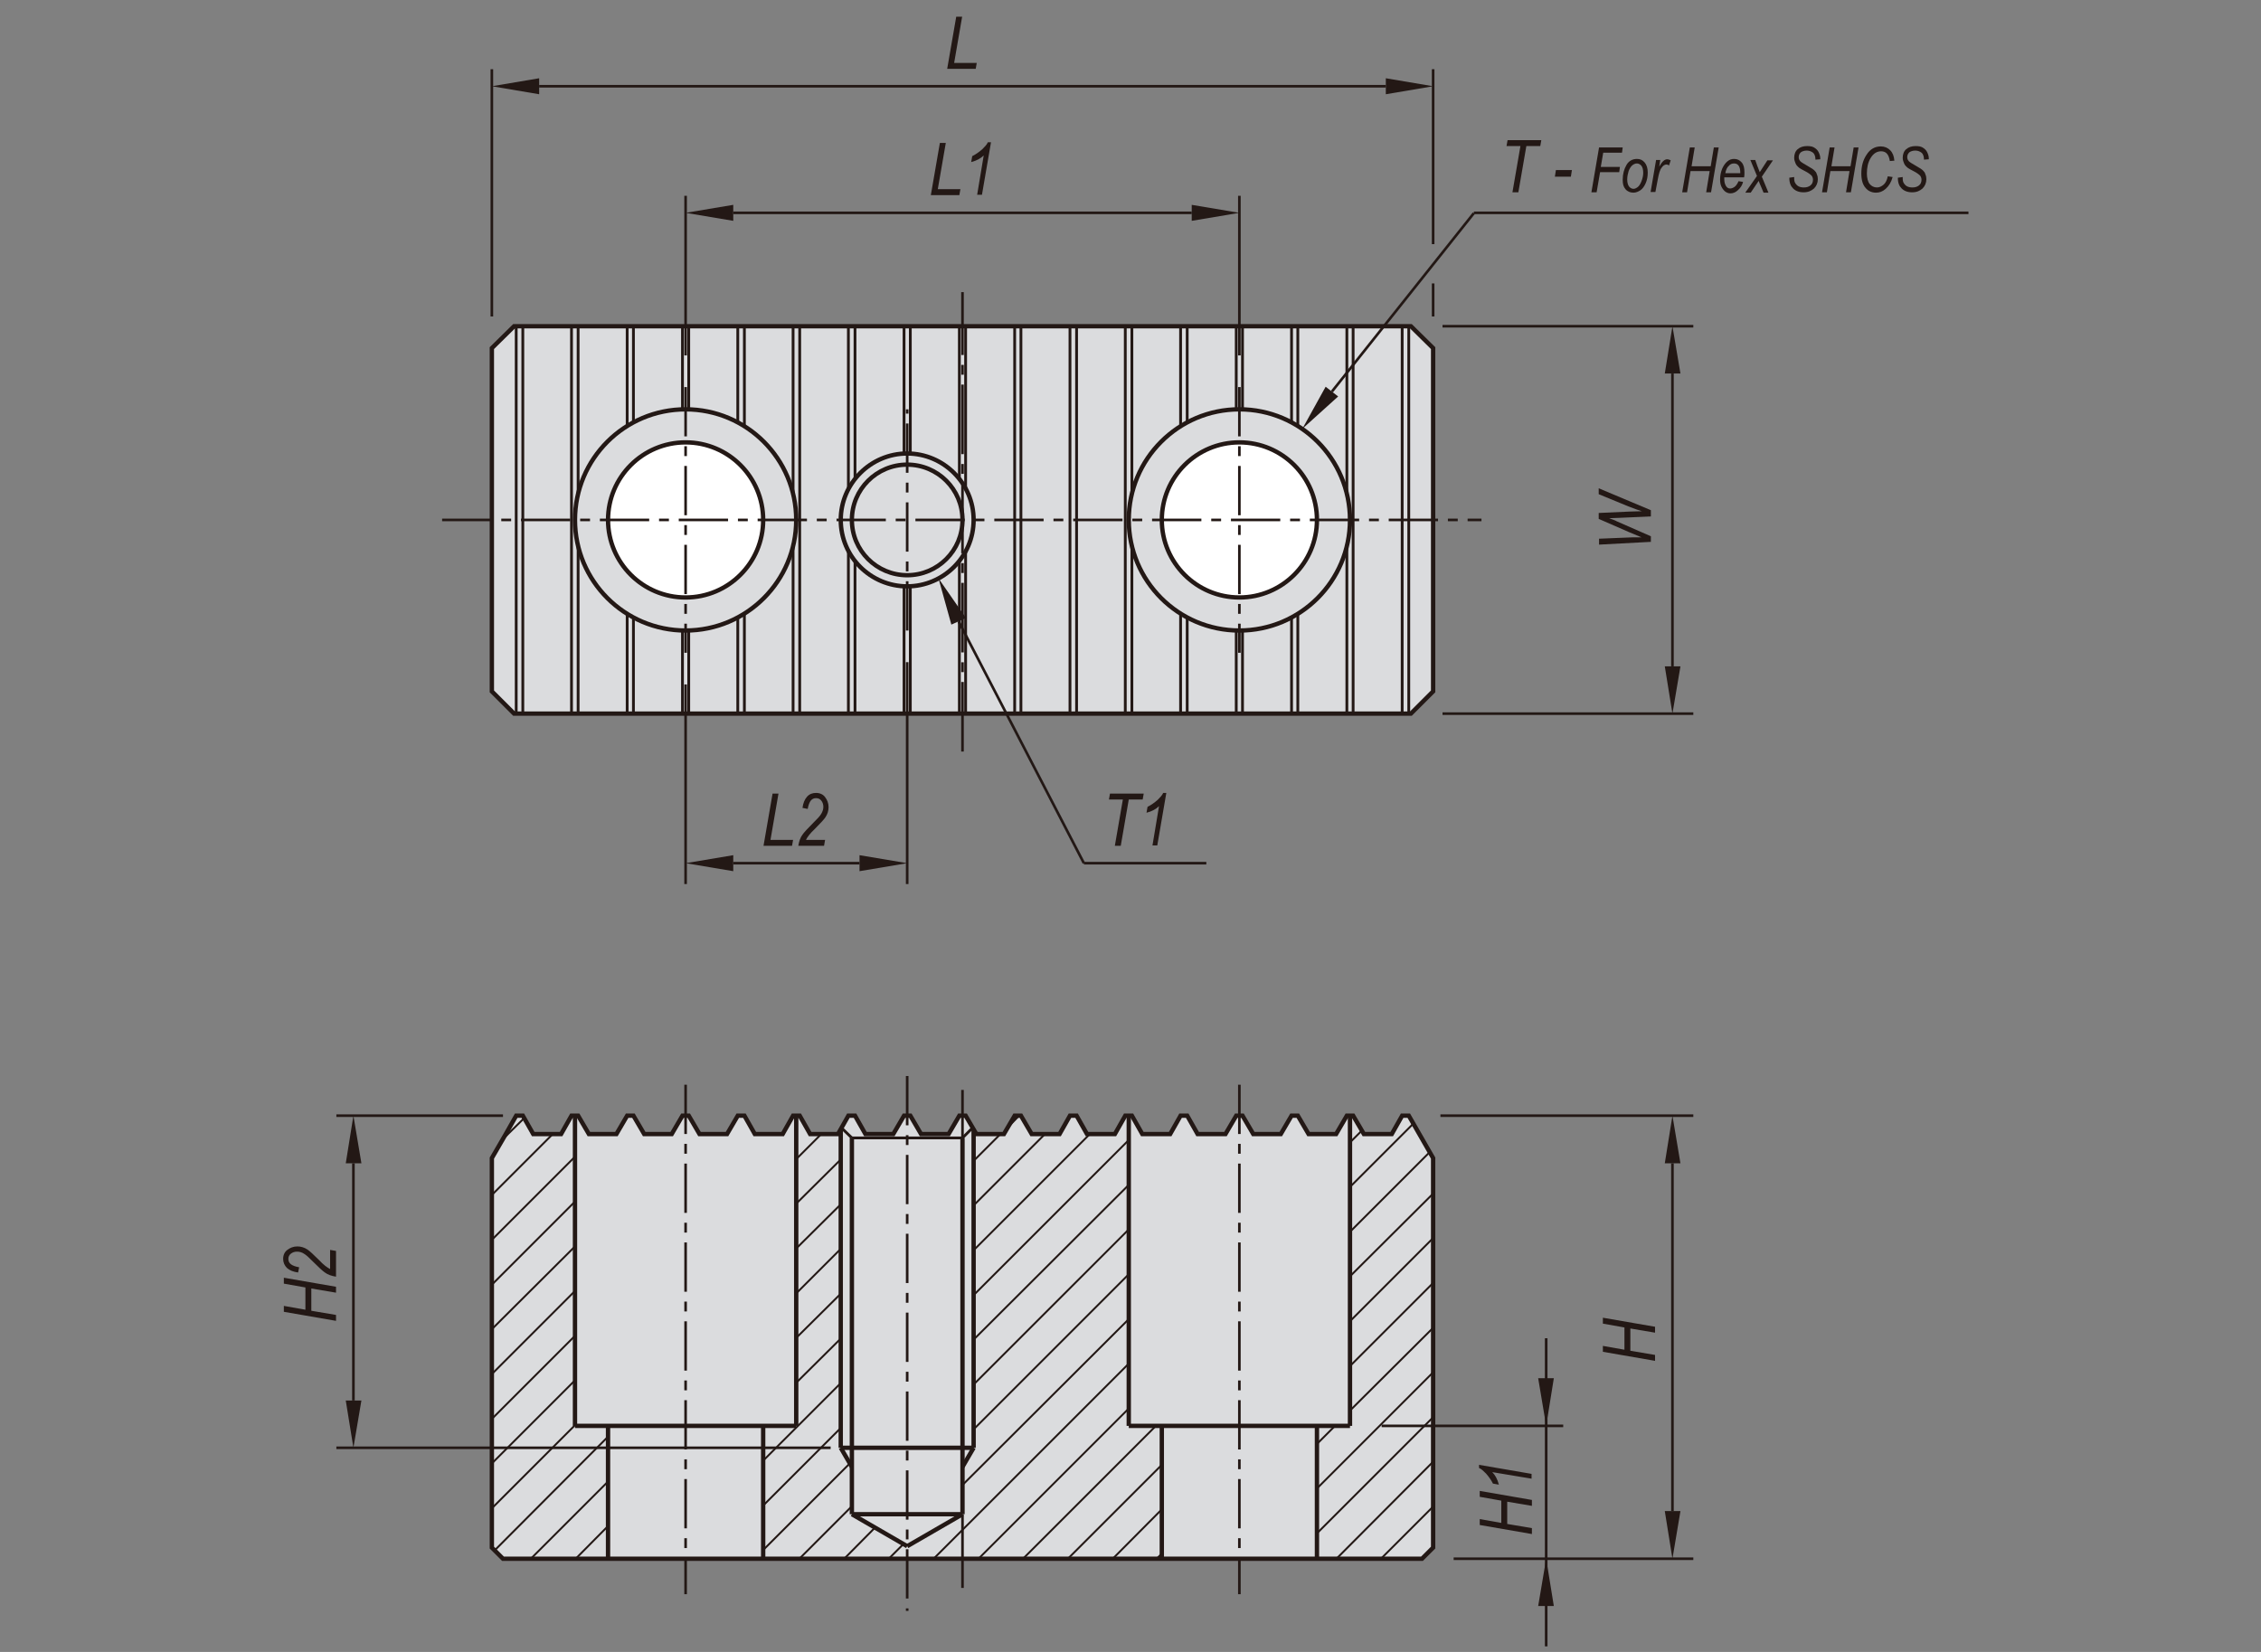 <?xml version="1.0" encoding="utf-8"?>
<!-- Generator: Adobe Illustrator 16.0.3, SVG Export Plug-In . SVG Version: 6.00 Build 0)  -->
<!DOCTYPE svg PUBLIC "-//W3C//DTD SVG 1.1//EN" "http://www.w3.org/Graphics/SVG/1.1/DTD/svg11.dtd">
<svg version="1.1" id="Layer_1" xmlns="http://www.w3.org/2000/svg" xmlns:xlink="http://www.w3.org/1999/xlink" x="0px" y="0px"
	 width="650px" height="475px" viewBox="0 0 650 475" enable-background="new 0 0 650 475" xml:space="preserve">
<rect x="0" y="0" width="650" height="475" fill="#808080" stroke="none"/>
<g>
	<polygon fill="#DBDCDE" stroke="#231815" stroke-width="1.25" stroke-miterlimit="10" points="412,333 405,320.8 403.1,320.8 
		400.1,326.1 392.1,326.1 389,320.8 387.2,320.8 384.1,326.1 376.2,326.1 373.1,320.8 371.3,320.8 368.2,326.1 360.3,326.1 
		357.2,320.8 355.4,320.8 352.3,326.1 344.3,326.1 341.3,320.8 339.4,320.8 336.4,326.1 328.4,326.1 325.4,320.8 323.5,320.8 
		320.5,326.1 312.5,326.1 309.5,320.8 307.6,320.8 304.6,326.1 296.6,326.1 293.5,320.8 291.7,320.8 288.6,326.1 280.7,326.1 
		277.6,320.8 275.8,320.8 272.7,326.1 264.8,326.1 261.7,320.8 259.9,320.8 256.8,326.1 248.8,326.1 245.8,320.8 243.9,320.8 
		240.9,326.1 232.9,326.1 229.9,320.8 228,320.8 225,326.1 217,326.1 214,320.8 212.1,320.8 209,326.1 201.1,326.1 198,320.8 
		196.2,320.8 193.1,326.1 185.2,326.1 182.1,320.8 180.3,320.8 177.2,326.1 169.3,326.1 166.2,320.8 164.3,320.8 161.3,326.1 
		153.3,326.1 150.3,320.8 148.4,320.8 145.4,326.1 141.4,333 141.4,445 144.6,448.2 408.8,448.2 412,445 	"/>
	<polygon fill="#DBDCDE" stroke="#231815" stroke-width="1.25" stroke-miterlimit="10" points="412,100.1 405.6,93.8 147.8,93.8 
		141.4,100.1 141.4,198.8 147.8,205.2 405.6,205.2 412,198.8 	"/>
</g>
<g>
	<path fill="#FFFFFF" d="M219.4,149.5c0-12.3-10-22.3-22.3-22.3c-12.3,0-22.3,10-22.3,22.3c0,12.3,10,22.3,22.3,22.3
		C209.4,171.8,219.4,161.8,219.4,149.5"/>
	<path fill="#DBDCDE" d="M276.7,149.5c0-8.8-7.1-15.9-15.9-15.9c-8.8,0-15.9,7.1-15.9,15.9c0,8.8,7.1,15.9,15.9,15.9
		C269.6,165.4,276.7,158.3,276.7,149.5"/>
	<path fill="#FFFFFF" d="M378.6,149.5c0-12.3-10-22.3-22.3-22.3c-12.3,0-22.3,10-22.3,22.3c0,12.3,10,22.3,22.3,22.3
		C368.6,171.8,378.6,161.8,378.6,149.5"/>
	<polygon fill="#231815" points="442.2,461.8 446.7,461.8 444.5,448.2 	"/>
	<polygon fill="#231815" points="99.4,402.7 103.9,402.7 101.6,416.3 	"/>
	<polygon fill="#231815" points="99.4,334.5 103.9,334.5 101.6,320.8 	"/>
	<polygon fill="#231815" points="210.8,245.9 210.8,250.5 197.1,248.2 	"/>
	<polygon fill="#231815" points="247.1,245.9 247.1,250.5 260.8,248.2 	"/>
	<polygon fill="#231815" points="210.8,58.9 210.8,63.5 197.1,61.2 	"/>
	<polygon fill="#231815" points="384.7,114 381.1,111.2 374.4,123.3 	"/>
	<polygon fill="#231815" points="273.5,179.6 277.7,177.7 269.8,166.3 	"/>
	<polygon fill="#231815" points="342.6,58.9 342.6,63.5 356.3,61.2 	"/>
	<polygon fill="#231815" points="442.2,396.3 446.7,396.3 444.5,410 	"/>
	<polygon fill="#231815" points="478.6,434.5 483.1,434.5 480.8,448.2 	"/>
	<polygon fill="#231815" points="478.6,334.5 483.1,334.5 480.8,320.8 	"/>
	<polygon fill="#231815" points="478.6,191.6 483.1,191.6 480.8,205.2 	"/>
	<polygon fill="#231815" points="478.6,107.4 483.1,107.4 480.8,93.8 	"/>
	<polygon fill="#231815" points="155,22.5 155,27.1 141.4,24.8 	"/>
	<polygon fill="#231815" points="398.4,22.5 398.4,27.1 412,24.8 	"/>
	<line fill="none" stroke="#231815" stroke-width="0.75" stroke-miterlimit="10" x1="444.5" y1="473.4" x2="444.5" y2="384.8"/>
	
		<line fill="none" stroke="#231815" stroke-width="0.75" stroke-miterlimit="10" stroke-dasharray="14.173,2.835,2.835,2.835" x1="260.8" y1="309.4" x2="260.8" y2="463.2"/>
	
		<line fill="none" stroke="#231815" stroke-width="0.75" stroke-miterlimit="10" stroke-dasharray="14.173,2.835,2.835,2.835" x1="356.3" y1="311.9" x2="356.3" y2="458.4"/>
	
		<line fill="none" stroke="#231815" stroke-width="0.75" stroke-miterlimit="10" stroke-dasharray="22,2.835,2.835,2.835" x1="276.7" y1="313.4" x2="276.7" y2="456.6"/>
	
		<line fill="none" stroke="#231815" stroke-width="0.75" stroke-miterlimit="10" stroke-dasharray="14.173,2.835,2.835,2.835" x1="197.1" y1="311.9" x2="197.1" y2="458.4"/>
	<line fill="none" stroke="#231815" stroke-width="0.75" stroke-miterlimit="10" x1="238.8" y1="416.3" x2="96.7" y2="416.3"/>
	<line fill="none" stroke="#231815" stroke-width="0.75" stroke-miterlimit="10" x1="144.6" y1="320.8" x2="96.7" y2="320.8"/>
	<line fill="none" stroke="#231815" stroke-width="0.75" stroke-miterlimit="10" x1="101.6" y1="402.7" x2="101.6" y2="334.5"/>
	<line fill="none" stroke="#231815" stroke-width="0.75" stroke-miterlimit="10" x1="412" y1="91" x2="412" y2="81.5"/>
	<line fill="none" stroke="#231815" stroke-width="0.75" stroke-miterlimit="10" x1="141.4" y1="91" x2="141.4" y2="19.9"/>
	<line fill="none" stroke="#231815" stroke-width="0.75" stroke-miterlimit="10" x1="382.9" y1="112.6" x2="423.7" y2="61.3"/>
	<circle fill="none" stroke="#231815" stroke-width="1.25" stroke-miterlimit="10" cx="356.3" cy="149.5" r="31.8"/>
	<line fill="none" stroke="#231815" stroke-width="0.8" stroke-miterlimit="10" x1="147.8" y1="205.2" x2="405.6" y2="205.2"/>
	<line fill="none" stroke="#231815" stroke-width="0.8" stroke-miterlimit="10" x1="405.6" y1="93.8" x2="147.8" y2="93.8"/>
	
		<line fill="none" stroke="#231815" stroke-width="0.75" stroke-miterlimit="10" stroke-dasharray="14.173,2.835,2.835,2.835" x1="127.1" y1="149.5" x2="425.9" y2="149.5"/>
	<line fill="none" stroke="#231815" stroke-width="0.8" stroke-miterlimit="10" x1="384.1" y1="326.1" x2="387.2" y2="320.8"/>
	<line fill="none" stroke="#231815" stroke-width="0.8" stroke-miterlimit="10" x1="144.6" y1="448.2" x2="408.8" y2="448.2"/>
	<line fill="none" stroke="#231815" stroke-width="1.25" stroke-miterlimit="10" x1="324.5" y1="410" x2="388.1" y2="410"/>
	<line fill="none" stroke="#231815" stroke-width="0.75" stroke-miterlimit="10" x1="260.8" y1="190.4" x2="260.8" y2="254.2"/>
	<line fill="none" stroke="#231815" stroke-width="0.75" stroke-miterlimit="10" x1="275.6" y1="178.7" x2="311.6" y2="248.2"/>
	
		<line fill="none" stroke="#231815" stroke-width="0.75" stroke-miterlimit="10" stroke-dasharray="20,2.835,2.835,2.835" x1="276.7" y1="216.1" x2="276.7" y2="84"/>
	<line fill="none" stroke="#231815" stroke-width="0.75" stroke-miterlimit="10" x1="197.1" y1="196.8" x2="197.1" y2="254.2"/>
	<line fill="none" stroke="#231815" stroke-width="0.75" stroke-miterlimit="10" x1="247.1" y1="248.2" x2="210.8" y2="248.2"/>
	<line fill="none" stroke="#231815" stroke-width="0.8" stroke-miterlimit="10" x1="232.9" y1="326.1" x2="240.9" y2="326.1"/>
	<line fill="none" stroke="#231815" stroke-width="1.25" stroke-miterlimit="10" x1="165.3" y1="410" x2="165.3" y2="320.8"/>
	<line fill="none" stroke="#231815" stroke-width="1.25" stroke-miterlimit="10" x1="228.9" y1="410" x2="228.9" y2="320.8"/>
	<line fill="none" stroke="#231815" stroke-width="0.8" stroke-miterlimit="10" x1="141.4" y1="445" x2="141.4" y2="333"/>
	<line fill="none" stroke="#231815" stroke-width="0.8" stroke-miterlimit="10" x1="141.4" y1="445" x2="144.6" y2="448.2"/>
	<line fill="none" stroke="#231815" stroke-width="1.25" stroke-miterlimit="10" x1="165.3" y1="410" x2="228.9" y2="410"/>
	<line fill="none" stroke="#231815" stroke-width="1.25" stroke-miterlimit="10" x1="174.8" y1="410" x2="174.8" y2="448.2"/>
	<line fill="none" stroke="#231815" stroke-width="1.25" stroke-miterlimit="10" x1="219.4" y1="410" x2="219.4" y2="448.2"/>
	<line fill="none" stroke="#231815" stroke-width="0.8" stroke-miterlimit="10" x1="161.3" y1="326.1" x2="164.3" y2="320.8"/>
	<line fill="none" stroke="#231815" stroke-width="0.8" stroke-miterlimit="10" x1="153.3" y1="326.1" x2="150.3" y2="320.8"/>
	<line fill="none" stroke="#231815" stroke-width="0.8" stroke-miterlimit="10" x1="148.4" y1="320.8" x2="150.3" y2="320.8"/>
	<line fill="none" stroke="#231815" stroke-width="0.8" stroke-miterlimit="10" x1="145.4" y1="326.1" x2="148.4" y2="320.8"/>
	<line fill="none" stroke="#231815" stroke-width="0.8" stroke-miterlimit="10" x1="148.4" y1="320.8" x2="141.4" y2="333"/>
	<line fill="none" stroke="#231815" stroke-width="0.8" stroke-miterlimit="10" x1="153.3" y1="326.1" x2="161.3" y2="326.1"/>
	<line fill="none" stroke="#231815" stroke-width="0.8" stroke-miterlimit="10" x1="201.1" y1="326.1" x2="198" y2="320.8"/>
	<line fill="none" stroke="#231815" stroke-width="0.8" stroke-miterlimit="10" x1="196.2" y1="320.8" x2="198" y2="320.8"/>
	<line fill="none" stroke="#231815" stroke-width="0.8" stroke-miterlimit="10" x1="169.3" y1="326.1" x2="177.2" y2="326.1"/>
	<line fill="none" stroke="#231815" stroke-width="0.8" stroke-miterlimit="10" x1="169.3" y1="326.1" x2="166.2" y2="320.8"/>
	<line fill="none" stroke="#231815" stroke-width="0.8" stroke-miterlimit="10" x1="164.3" y1="320.8" x2="166.2" y2="320.8"/>
	<line fill="none" stroke="#231815" stroke-width="0.8" stroke-miterlimit="10" x1="185.2" y1="326.1" x2="193.1" y2="326.1"/>
	<line fill="none" stroke="#231815" stroke-width="0.8" stroke-miterlimit="10" x1="185.2" y1="326.1" x2="182.1" y2="320.8"/>
	<line fill="none" stroke="#231815" stroke-width="0.8" stroke-miterlimit="10" x1="180.3" y1="320.8" x2="182.1" y2="320.8"/>
	<line fill="none" stroke="#231815" stroke-width="0.8" stroke-miterlimit="10" x1="177.2" y1="326.1" x2="180.3" y2="320.8"/>
	<line fill="none" stroke="#231815" stroke-width="0.8" stroke-miterlimit="10" x1="193.1" y1="326.1" x2="196.2" y2="320.8"/>
	<line fill="none" stroke="#231815" stroke-width="0.8" stroke-miterlimit="10" x1="209" y1="326.1" x2="212.1" y2="320.8"/>
	<line fill="none" stroke="#231815" stroke-width="0.8" stroke-miterlimit="10" x1="201.1" y1="326.1" x2="209" y2="326.1"/>
	<line fill="none" stroke="#231815" stroke-width="0.8" stroke-miterlimit="10" x1="228" y1="320.8" x2="229.9" y2="320.8"/>
	<line fill="none" stroke="#231815" stroke-width="0.8" stroke-miterlimit="10" x1="225" y1="326.1" x2="228" y2="320.8"/>
	<line fill="none" stroke="#231815" stroke-width="0.8" stroke-miterlimit="10" x1="217" y1="326.1" x2="225" y2="326.1"/>
	<line fill="none" stroke="#231815" stroke-width="0.8" stroke-miterlimit="10" x1="217" y1="326.1" x2="214" y2="320.8"/>
	<line fill="none" stroke="#231815" stroke-width="0.8" stroke-miterlimit="10" x1="212.1" y1="320.8" x2="214" y2="320.8"/>
	<line fill="none" stroke="#231815" stroke-width="0.8" stroke-miterlimit="10" x1="232.9" y1="326.1" x2="229.9" y2="320.8"/>
	<line fill="none" stroke="#231815" stroke-width="1.25" stroke-miterlimit="10" x1="324.5" y1="410" x2="324.5" y2="320.8"/>
	<line fill="none" stroke="#231815" stroke-width="1.25" stroke-miterlimit="10" x1="244.9" y1="327.2" x2="244.9" y2="435.4"/>
	<line fill="none" stroke="#231815" stroke-width="1.25" stroke-miterlimit="10" x1="241.7" y1="324.7" x2="241.7" y2="416.3"/>
	<line fill="none" stroke="#231815" stroke-width="1.25" stroke-miterlimit="10" x1="279.9" y1="324.7" x2="279.9" y2="416.3"/>
	<line fill="none" stroke="#231815" stroke-width="1.25" stroke-miterlimit="10" x1="276.7" y1="327.2" x2="276.7" y2="435.4"/>
	<line fill="none" stroke="#231815" stroke-width="1.25" stroke-miterlimit="10" x1="241.7" y1="416.3" x2="279.9" y2="416.3"/>
	<line fill="none" stroke="#231815" stroke-width="1.25" stroke-miterlimit="10" x1="244.9" y1="435.4" x2="276.7" y2="435.4"/>
	<line fill="none" stroke="#231815" stroke-width="1.25" stroke-miterlimit="10" x1="260.8" y1="444.6" x2="276.7" y2="435.4"/>
	<line fill="none" stroke="#231815" stroke-width="1.25" stroke-miterlimit="10" x1="260.8" y1="444.6" x2="244.9" y2="435.4"/>
	<line fill="none" stroke="#231815" stroke-width="1.25" stroke-miterlimit="10" x1="244.9" y1="421.8" x2="241.7" y2="416.3"/>
	<line fill="none" stroke="#231815" stroke-width="1.25" stroke-miterlimit="10" x1="276.7" y1="421.8" x2="279.9" y2="416.3"/>
	<line fill="none" stroke="#231815" stroke-width="1.25" stroke-miterlimit="10" x1="334" y1="410" x2="334" y2="448.2"/>
	<line fill="none" stroke="#231815" stroke-width="1.25" stroke-miterlimit="10" x1="378.6" y1="410" x2="378.6" y2="448.2"/>
	<line fill="none" stroke="#231815" stroke-width="0.8" stroke-miterlimit="10" x1="312.5" y1="326.1" x2="309.5" y2="320.8"/>
	<line fill="none" stroke="#231815" stroke-width="0.8" stroke-miterlimit="10" x1="272.7" y1="326.1" x2="275.8" y2="320.8"/>
	<line fill="none" stroke="#231815" stroke-width="0.8" stroke-miterlimit="10" x1="276.7" y1="327.2" x2="244.9" y2="327.2"/>
	<line fill="none" stroke="#231815" stroke-width="0.8" stroke-miterlimit="10" x1="244.9" y1="327.2" x2="241.9" y2="324.3"/>
	<line fill="none" stroke="#231815" stroke-width="0.8" stroke-miterlimit="10" x1="248.8" y1="326.1" x2="245.8" y2="320.8"/>
	<line fill="none" stroke="#231815" stroke-width="0.8" stroke-miterlimit="10" x1="243.9" y1="320.8" x2="245.8" y2="320.8"/>
	<line fill="none" stroke="#231815" stroke-width="0.8" stroke-miterlimit="10" x1="240.9" y1="326.1" x2="243.9" y2="320.8"/>
	<line fill="none" stroke="#231815" stroke-width="0.8" stroke-miterlimit="10" x1="264.8" y1="326.1" x2="261.7" y2="320.8"/>
	<line fill="none" stroke="#231815" stroke-width="0.8" stroke-miterlimit="10" x1="259.9" y1="320.8" x2="261.7" y2="320.8"/>
	<line fill="none" stroke="#231815" stroke-width="0.8" stroke-miterlimit="10" x1="256.8" y1="326.1" x2="259.9" y2="320.8"/>
	<line fill="none" stroke="#231815" stroke-width="0.8" stroke-miterlimit="10" x1="248.8" y1="326.1" x2="256.8" y2="326.1"/>
	<line fill="none" stroke="#231815" stroke-width="0.8" stroke-miterlimit="10" x1="264.8" y1="326.1" x2="272.7" y2="326.1"/>
	<line fill="none" stroke="#231815" stroke-width="0.8" stroke-miterlimit="10" x1="307.6" y1="320.8" x2="309.5" y2="320.8"/>
	<line fill="none" stroke="#231815" stroke-width="0.8" stroke-miterlimit="10" x1="276.7" y1="327.2" x2="279.6" y2="324.3"/>
	<line fill="none" stroke="#231815" stroke-width="0.8" stroke-miterlimit="10" x1="280.7" y1="326.1" x2="288.6" y2="326.1"/>
	<line fill="none" stroke="#231815" stroke-width="0.8" stroke-miterlimit="10" x1="280.7" y1="326.1" x2="277.6" y2="320.8"/>
	<line fill="none" stroke="#231815" stroke-width="0.8" stroke-miterlimit="10" x1="275.8" y1="320.8" x2="277.6" y2="320.8"/>
	<line fill="none" stroke="#231815" stroke-width="0.8" stroke-miterlimit="10" x1="296.6" y1="326.1" x2="304.6" y2="326.1"/>
	<line fill="none" stroke="#231815" stroke-width="0.8" stroke-miterlimit="10" x1="296.6" y1="326.1" x2="293.5" y2="320.8"/>
	<line fill="none" stroke="#231815" stroke-width="0.8" stroke-miterlimit="10" x1="291.7" y1="320.8" x2="293.5" y2="320.8"/>
	<line fill="none" stroke="#231815" stroke-width="0.8" stroke-miterlimit="10" x1="288.6" y1="326.1" x2="291.7" y2="320.8"/>
	<line fill="none" stroke="#231815" stroke-width="0.8" stroke-miterlimit="10" x1="304.6" y1="326.1" x2="307.6" y2="320.8"/>
	<line fill="none" stroke="#231815" stroke-width="0.8" stroke-miterlimit="10" x1="344.3" y1="326.1" x2="352.3" y2="326.1"/>
	<line fill="none" stroke="#231815" stroke-width="0.8" stroke-miterlimit="10" x1="328.4" y1="326.1" x2="325.4" y2="320.8"/>
	<line fill="none" stroke="#231815" stroke-width="0.8" stroke-miterlimit="10" x1="323.5" y1="320.8" x2="325.4" y2="320.8"/>
	<line fill="none" stroke="#231815" stroke-width="0.8" stroke-miterlimit="10" x1="320.5" y1="326.1" x2="323.5" y2="320.8"/>
	<line fill="none" stroke="#231815" stroke-width="0.8" stroke-miterlimit="10" x1="312.5" y1="326.1" x2="320.5" y2="326.1"/>
	<line fill="none" stroke="#231815" stroke-width="0.8" stroke-miterlimit="10" x1="344.3" y1="326.1" x2="341.3" y2="320.8"/>
	<line fill="none" stroke="#231815" stroke-width="0.8" stroke-miterlimit="10" x1="339.4" y1="320.8" x2="341.3" y2="320.8"/>
	<line fill="none" stroke="#231815" stroke-width="0.8" stroke-miterlimit="10" x1="336.4" y1="326.1" x2="339.4" y2="320.8"/>
	<line fill="none" stroke="#231815" stroke-width="0.8" stroke-miterlimit="10" x1="328.4" y1="326.1" x2="336.4" y2="326.1"/>
	<line fill="none" stroke="#231815" stroke-width="0.8" stroke-miterlimit="10" x1="360.3" y1="326.1" x2="368.2" y2="326.1"/>
	<line fill="none" stroke="#231815" stroke-width="0.8" stroke-miterlimit="10" x1="360.3" y1="326.1" x2="357.2" y2="320.8"/>
	<line fill="none" stroke="#231815" stroke-width="0.8" stroke-miterlimit="10" x1="355.4" y1="320.8" x2="357.2" y2="320.8"/>
	<line fill="none" stroke="#231815" stroke-width="0.8" stroke-miterlimit="10" x1="352.3" y1="326.1" x2="355.4" y2="320.8"/>
	<line fill="none" stroke="#231815" stroke-width="0.8" stroke-miterlimit="10" x1="376.2" y1="326.1" x2="373.1" y2="320.8"/>
	<line fill="none" stroke="#231815" stroke-width="0.8" stroke-miterlimit="10" x1="371.3" y1="320.8" x2="373.1" y2="320.8"/>
	<line fill="none" stroke="#231815" stroke-width="0.8" stroke-miterlimit="10" x1="368.2" y1="326.1" x2="371.3" y2="320.8"/>
	<line fill="none" stroke="#231815" stroke-width="0.8" stroke-miterlimit="10" x1="376.2" y1="326.1" x2="384.1" y2="326.1"/>
	<line fill="none" stroke="#231815" stroke-width="0.75" stroke-miterlimit="10" x1="311.6" y1="248.2" x2="346.8" y2="248.2"/>
	<line fill="none" stroke="#231815" stroke-width="0.75" stroke-miterlimit="10" x1="210.8" y1="61.2" x2="342.6" y2="61.2"/>
	<line fill="none" stroke="#231815" stroke-width="0.8" stroke-miterlimit="10" x1="228" y1="141.9" x2="228" y2="93.8"/>
	<line fill="none" stroke="#231815" stroke-width="0.8" stroke-miterlimit="10" x1="214" y1="122.5" x2="214" y2="93.8"/>
	<line fill="none" stroke="#231815" stroke-width="0.8" stroke-miterlimit="10" x1="212.1" y1="121.4" x2="212.1" y2="93.8"/>
	<line fill="none" stroke="#231815" stroke-width="0.8" stroke-miterlimit="10" x1="182.1" y1="121.4" x2="182.1" y2="93.8"/>
	<line fill="none" stroke="#231815" stroke-width="0.8" stroke-miterlimit="10" x1="180.3" y1="122.5" x2="180.3" y2="93.8"/>
	<line fill="none" stroke="#231815" stroke-width="0.8" stroke-miterlimit="10" x1="166.2" y1="141.9" x2="166.2" y2="93.8"/>
	<line fill="none" stroke="#231815" stroke-width="0.8" stroke-miterlimit="10" x1="141.4" y1="100.1" x2="141.4" y2="198.8"/>
	<line fill="none" stroke="#231815" stroke-width="0.8" stroke-miterlimit="10" x1="150.3" y1="205.2" x2="150.3" y2="93.8"/>
	<line fill="none" stroke="#231815" stroke-width="0.8" stroke-miterlimit="10" x1="148.4" y1="205.2" x2="148.4" y2="93.8"/>
	<circle fill="none" stroke="#231815" stroke-width="1.25" stroke-miterlimit="10" cx="197.1" cy="149.5" r="31.8"/>
	
		<line fill="none" stroke="#231815" stroke-width="0.75" stroke-miterlimit="10" stroke-dasharray="14.173,2.835,2.835,2.835" x1="197.1" y1="111.3" x2="197.1" y2="187.7"/>
	<line fill="none" stroke="#231815" stroke-width="0.8" stroke-miterlimit="10" x1="229.9" y1="205.2" x2="229.9" y2="93.8"/>
	<line fill="none" stroke="#231815" stroke-width="0.8" stroke-miterlimit="10" x1="164.3" y1="205.2" x2="164.3" y2="93.8"/>
	<line fill="none" stroke="#231815" stroke-width="0.8" stroke-miterlimit="10" x1="141.4" y1="198.8" x2="147.8" y2="205.2"/>
	<line fill="none" stroke="#231815" stroke-width="0.8" stroke-miterlimit="10" x1="166.2" y1="205.2" x2="166.2" y2="157.1"/>
	<line fill="none" stroke="#231815" stroke-width="0.8" stroke-miterlimit="10" x1="228" y1="205.2" x2="228" y2="157.1"/>
	<line fill="none" stroke="#231815" stroke-width="0.8" stroke-miterlimit="10" x1="198" y1="205.2" x2="198" y2="181.3"/>
	<line fill="none" stroke="#231815" stroke-width="0.8" stroke-miterlimit="10" x1="196.2" y1="205.2" x2="196.2" y2="181.3"/>
	<line fill="none" stroke="#231815" stroke-width="0.8" stroke-miterlimit="10" x1="182.1" y1="205.2" x2="182.1" y2="177.6"/>
	<line fill="none" stroke="#231815" stroke-width="0.8" stroke-miterlimit="10" x1="180.3" y1="205.2" x2="180.3" y2="176.5"/>
	<line fill="none" stroke="#231815" stroke-width="0.8" stroke-miterlimit="10" x1="214" y1="205.2" x2="214" y2="176.5"/>
	<line fill="none" stroke="#231815" stroke-width="0.8" stroke-miterlimit="10" x1="212.1" y1="205.2" x2="212.1" y2="177.6"/>
	<circle fill="none" stroke="#231815" stroke-width="1.25" stroke-miterlimit="10" cx="197.1" cy="149.5" r="22.3"/>
	<line fill="none" stroke="#231815" stroke-width="0.8" stroke-miterlimit="10" x1="147.8" y1="93.8" x2="141.4" y2="100.1"/>
	<line fill="none" stroke="#231815" stroke-width="0.75" stroke-miterlimit="10" x1="197.1" y1="102.2" x2="197.1" y2="56.3"/>
	<line fill="none" stroke="#231815" stroke-width="0.8" stroke-miterlimit="10" x1="198" y1="117.7" x2="198" y2="93.8"/>
	<line fill="none" stroke="#231815" stroke-width="0.8" stroke-miterlimit="10" x1="196.2" y1="117.7" x2="196.2" y2="93.8"/>
	<line fill="none" stroke="#231815" stroke-width="0.8" stroke-miterlimit="10" x1="373.1" y1="122.5" x2="373.1" y2="93.8"/>
	<line fill="none" stroke="#231815" stroke-width="0.8" stroke-miterlimit="10" x1="371.3" y1="121.4" x2="371.3" y2="93.8"/>
	<line fill="none" stroke="#231815" stroke-width="0.8" stroke-miterlimit="10" x1="339.4" y1="122.5" x2="339.4" y2="93.8"/>
	<line fill="none" stroke="#231815" stroke-width="0.8" stroke-miterlimit="10" x1="341.3" y1="121.4" x2="341.3" y2="93.8"/>
	<line fill="none" stroke="#231815" stroke-width="0.8" stroke-miterlimit="10" x1="325.4" y1="141.9" x2="325.4" y2="93.8"/>
	<line fill="none" stroke="#231815" stroke-width="0.8" stroke-miterlimit="10" x1="277.6" y1="140.5" x2="277.6" y2="93.8"/>
	<line fill="none" stroke="#231815" stroke-width="0.8" stroke-miterlimit="10" x1="275.8" y1="137.6" x2="275.8" y2="93.8"/>
	<line fill="none" stroke="#231815" stroke-width="0.8" stroke-miterlimit="10" x1="261.7" y1="130.4" x2="261.7" y2="93.8"/>
	<line fill="none" stroke="#231815" stroke-width="0.8" stroke-miterlimit="10" x1="259.9" y1="130.4" x2="259.9" y2="93.8"/>
	<line fill="none" stroke="#231815" stroke-width="0.8" stroke-miterlimit="10" x1="245.8" y1="137.6" x2="245.8" y2="93.8"/>
	<line fill="none" stroke="#231815" stroke-width="0.8" stroke-miterlimit="10" x1="243.9" y1="140.5" x2="243.9" y2="93.8"/>
	
		<line fill="none" stroke="#231815" stroke-width="0.75" stroke-miterlimit="10" stroke-dasharray="14.173,2.835,2.835,2.835" x1="260.8" y1="181.3" x2="260.8" y2="117.7"/>
	<line fill="none" stroke="#231815" stroke-width="0.8" stroke-miterlimit="10" x1="293.5" y1="205.2" x2="293.5" y2="93.8"/>
	<line fill="none" stroke="#231815" stroke-width="0.8" stroke-miterlimit="10" x1="291.7" y1="205.2" x2="291.7" y2="93.8"/>
	
		<line fill="none" stroke="#231815" stroke-width="0.75" stroke-miterlimit="10" stroke-dasharray="14.173,2.835,2.835,2.835" x1="356.3" y1="111.3" x2="356.3" y2="187.7"/>
	<line fill="none" stroke="#231815" stroke-width="0.8" stroke-miterlimit="10" x1="323.5" y1="205.2" x2="323.5" y2="93.8"/>
	<line fill="none" stroke="#231815" stroke-width="0.8" stroke-miterlimit="10" x1="309.5" y1="205.2" x2="309.5" y2="93.8"/>
	<line fill="none" stroke="#231815" stroke-width="0.8" stroke-miterlimit="10" x1="307.6" y1="205.2" x2="307.6" y2="93.8"/>
	<line fill="none" stroke="#231815" stroke-width="0.8" stroke-miterlimit="10" x1="261.7" y1="205.2" x2="261.7" y2="168.6"/>
	<line fill="none" stroke="#231815" stroke-width="0.8" stroke-miterlimit="10" x1="259.9" y1="205.2" x2="259.9" y2="168.6"/>
	<line fill="none" stroke="#231815" stroke-width="0.8" stroke-miterlimit="10" x1="245.8" y1="205.2" x2="245.8" y2="161.3"/>
	<line fill="none" stroke="#231815" stroke-width="0.8" stroke-miterlimit="10" x1="243.9" y1="205.2" x2="243.9" y2="158.5"/>
	<line fill="none" stroke="#231815" stroke-width="0.8" stroke-miterlimit="10" x1="277.6" y1="205.2" x2="277.6" y2="158.5"/>
	<line fill="none" stroke="#231815" stroke-width="0.8" stroke-miterlimit="10" x1="275.8" y1="205.2" x2="275.8" y2="161.3"/>
	<path fill="none" stroke="#231815" stroke-width="1.25" stroke-miterlimit="10" d="M279.9,149.5c0-10.5-8.6-19.1-19.1-19.1
		c-10.5,0-19.1,8.6-19.1,19.1c0,10.6,8.6,19.1,19.1,19.1C271.3,168.6,279.9,160,279.9,149.5z"/>
	<path fill="none" stroke="#231815" stroke-width="1.25" stroke-miterlimit="10" d="M276.7,149.5c0-8.8-7.1-15.9-15.9-15.9
		c-8.8,0-15.9,7.1-15.9,15.9c0,8.8,7.1,15.9,15.9,15.9C269.6,165.4,276.7,158.3,276.7,149.5z"/>
	<line fill="none" stroke="#231815" stroke-width="0.8" stroke-miterlimit="10" x1="325.4" y1="205.2" x2="325.4" y2="157.1"/>
	<line fill="none" stroke="#231815" stroke-width="0.8" stroke-miterlimit="10" x1="341.3" y1="205.2" x2="341.3" y2="177.6"/>
	<line fill="none" stroke="#231815" stroke-width="0.8" stroke-miterlimit="10" x1="339.4" y1="205.2" x2="339.4" y2="176.5"/>
	<line fill="none" stroke="#231815" stroke-width="0.8" stroke-miterlimit="10" x1="373.1" y1="205.2" x2="373.1" y2="176.5"/>
	<line fill="none" stroke="#231815" stroke-width="0.8" stroke-miterlimit="10" x1="371.3" y1="205.2" x2="371.3" y2="177.6"/>
	<line fill="none" stroke="#231815" stroke-width="0.8" stroke-miterlimit="10" x1="357.2" y1="205.2" x2="357.2" y2="181.3"/>
	<line fill="none" stroke="#231815" stroke-width="0.8" stroke-miterlimit="10" x1="355.4" y1="205.2" x2="355.4" y2="181.3"/>
	<circle fill="none" stroke="#231815" stroke-width="1.25" stroke-miterlimit="10" cx="356.3" cy="149.5" r="22.3"/>
	<line fill="none" stroke="#231815" stroke-width="0.75" stroke-miterlimit="10" x1="356.3" y1="102.2" x2="356.3" y2="56.3"/>
	<line fill="none" stroke="#231815" stroke-width="0.8" stroke-miterlimit="10" x1="357.2" y1="117.7" x2="357.2" y2="93.8"/>
	<line fill="none" stroke="#231815" stroke-width="0.8" stroke-miterlimit="10" x1="355.4" y1="117.7" x2="355.4" y2="93.8"/>
	<line fill="none" stroke="#231815" stroke-width="0.75" stroke-miterlimit="10" x1="480.8" y1="334.5" x2="480.8" y2="434.5"/>
	<line fill="none" stroke="#231815" stroke-width="1.25" stroke-miterlimit="10" x1="388.1" y1="410" x2="388.1" y2="320.8"/>
	<line fill="none" stroke="#231815" stroke-width="0.8" stroke-miterlimit="10" x1="412" y1="445" x2="412" y2="333"/>
	<line fill="none" stroke="#231815" stroke-width="0.75" stroke-miterlimit="10" x1="397.2" y1="410" x2="449.4" y2="410"/>
	<line fill="none" stroke="#231815" stroke-width="0.75" stroke-miterlimit="10" x1="417.9" y1="448.2" x2="486.8" y2="448.2"/>
	<line fill="none" stroke="#231815" stroke-width="0.8" stroke-miterlimit="10" x1="408.8" y1="448.2" x2="412" y2="445"/>
	<line fill="none" stroke="#231815" stroke-width="0.75" stroke-miterlimit="10" x1="414.1" y1="320.8" x2="486.8" y2="320.8"/>
	<line fill="none" stroke="#231815" stroke-width="0.8" stroke-miterlimit="10" x1="403.1" y1="320.8" x2="405" y2="320.8"/>
	<line fill="none" stroke="#231815" stroke-width="0.8" stroke-miterlimit="10" x1="400.1" y1="326.1" x2="403.1" y2="320.8"/>
	<line fill="none" stroke="#231815" stroke-width="0.8" stroke-miterlimit="10" x1="392.1" y1="326.1" x2="400.1" y2="326.1"/>
	<line fill="none" stroke="#231815" stroke-width="0.8" stroke-miterlimit="10" x1="392.1" y1="326.1" x2="389" y2="320.8"/>
	<line fill="none" stroke="#231815" stroke-width="0.8" stroke-miterlimit="10" x1="387.2" y1="320.8" x2="389" y2="320.8"/>
	<line fill="none" stroke="#231815" stroke-width="0.8" stroke-miterlimit="10" x1="405" y1="320.8" x2="412" y2="333"/>
	<line fill="none" stroke="#231815" stroke-width="0.75" stroke-miterlimit="10" x1="423.7" y1="61.2" x2="565.9" y2="61.2"/>
	<line fill="none" stroke="#231815" stroke-width="0.75" stroke-miterlimit="10" x1="480.8" y1="107.4" x2="480.8" y2="191.6"/>
	<line fill="none" stroke="#231815" stroke-width="0.8" stroke-miterlimit="10" x1="387.2" y1="141.9" x2="387.2" y2="93.8"/>
	<line fill="none" stroke="#231815" stroke-width="0.8" stroke-miterlimit="10" x1="412" y1="198.8" x2="412" y2="100.1"/>
	<line fill="none" stroke="#231815" stroke-width="0.8" stroke-miterlimit="10" x1="405" y1="205.2" x2="405" y2="93.8"/>
	<line fill="none" stroke="#231815" stroke-width="0.8" stroke-miterlimit="10" x1="403.1" y1="205.2" x2="403.1" y2="93.8"/>
	<line fill="none" stroke="#231815" stroke-width="0.8" stroke-miterlimit="10" x1="389" y1="205.2" x2="389" y2="93.8"/>
	<line fill="none" stroke="#231815" stroke-width="0.75" stroke-miterlimit="10" x1="414.7" y1="205.2" x2="486.8" y2="205.2"/>
	<line fill="none" stroke="#231815" stroke-width="0.8" stroke-miterlimit="10" x1="387.2" y1="205.2" x2="387.2" y2="157.1"/>
	<line fill="none" stroke="#231815" stroke-width="0.8" stroke-miterlimit="10" x1="405.6" y1="205.2" x2="412" y2="198.8"/>
	<line fill="none" stroke="#231815" stroke-width="0.75" stroke-miterlimit="10" x1="414.7" y1="93.8" x2="486.8" y2="93.8"/>
	<line fill="none" stroke="#231815" stroke-width="0.8" stroke-miterlimit="10" x1="412" y1="100.1" x2="405.6" y2="93.8"/>
	<line fill="none" stroke="#231815" stroke-width="0.75" stroke-miterlimit="10" x1="155" y1="24.8" x2="398.4" y2="24.8"/>
	<g>
		<path fill="#231815" d="M96.6,379.8l-15-2.6v-1.7l6.2,1.1v-6.4l-6.2-1.1v-1.7l15,2.6v1.7l-7.1-1.2v6.4l7.1,1.2V379.8z"/>
		<path fill="#231815" d="M96.6,367.1c-1.3-0.2-2.4-0.6-3.2-1.2c-0.6-0.4-1.8-1.5-3.5-3.2c-1-1-1.8-1.8-2.5-2.2
			c-0.6-0.4-1.3-0.6-2-0.6c-0.7,0-1.3,0.2-1.8,0.6c-0.5,0.4-0.7,0.9-0.7,1.5c0,0.6,0.2,1.1,0.7,1.5s1.3,0.7,2.4,0.9l-0.3,1.5
			c-1.4-0.2-2.4-0.6-3.2-1.3c-0.7-0.7-1.1-1.6-1.1-2.6c0-1.1,0.4-2,1.2-2.6s1.7-1,2.9-1c1,0,2,0.3,2.9,0.9c0.6,0.4,1.7,1.4,3.4,3.1
			c1.2,1.3,2.3,2.1,3.1,2.5v-5.5l1.7,0.3V367.1z"/>
	</g>
	<g>
	</g>
	<g>
		<path fill="#231815" d="M219.5,243.2l2.6-15h1.7l-2.3,13.3h6.5l-0.3,1.7H219.5z"/>
		<path fill="#231815" d="M229.5,243.2c0.2-1.3,0.6-2.4,1.2-3.2c0.4-0.6,1.5-1.8,3.2-3.5c1-1,1.8-1.8,2.2-2.5s0.6-1.3,0.6-2
			c0-0.7-0.2-1.3-0.6-1.8s-0.9-0.7-1.5-0.7c-0.6,0-1.1,0.2-1.5,0.7s-0.7,1.3-0.9,2.4l-1.5-0.3c0.2-1.4,0.6-2.4,1.3-3.2
			s1.6-1.1,2.6-1.1c1.1,0,2,0.4,2.6,1.2s1,1.7,1,2.9c0,1-0.3,2-0.9,2.9c-0.4,0.6-1.4,1.7-3.1,3.4c-1.3,1.2-2.1,2.3-2.5,3.1h5.5
			l-0.3,1.7H229.5z"/>
	</g>
	<g>
		<path fill="#231815" d="M320.5,243.2l2.3-13.3h-4l0.3-1.7h9.7l-0.3,1.7h-4l-2.3,13.3H320.5z"/>
		<path fill="#231815" d="M331.3,243.2l1.9-11.4c-0.8,0.8-2,1.5-3.6,1.9l0.3-1.7c1-0.5,2-1.2,2.9-2c0.7-0.7,1.3-1.3,1.6-2h0.9
			l-2.6,15.1H331.3z"/>
	</g>
	<g>
		<path fill="#231815" d="M267.6,56.1l2.6-15h1.7l-2.3,13.3h6.5l-0.3,1.7H267.6z"/>
		<path fill="#231815" d="M280.9,56.1l1.9-11.4c-0.8,0.8-2,1.5-3.6,1.9l0.3-1.7c1-0.5,2-1.2,2.9-2c0.7-0.7,1.3-1.3,1.6-2h0.9
			l-2.6,15.1H280.9z"/>
	</g>
	<g>
		<path fill="#231815" d="M440.4,441.1l-15-2.6v-1.7l6.2,1.1v-6.4l-6.2-1.1v-1.7l15,2.6v1.7l-7.1-1.2v6.4l7.1,1.2V441.1z"/>
		<path fill="#231815" d="M440.4,425.2l-11.4-1.9c0.8,0.8,1.5,2,1.9,3.6l-1.7-0.3c-0.5-1-1.2-2-2-2.9c-0.7-0.7-1.3-1.3-2-1.6v-0.9
			l15.1,2.6V425.2z"/>
	</g>
	<g>
		<path fill="#231815" d="M475.8,391.3l-15-2.6v-1.7l6.2,1.1v-6.4l-6.2-1.1v-1.7l15,2.6v1.7l-7.1-1.2v6.4l7.1,1.2V391.3z"/>
	</g>
	<g>
		<path fill="#231815" d="M474.7,155.8l-15,0.8v-1.7l7.4-0.3c1.6-0.1,2.9-0.1,3.8-0.1l1,0l-3.6-1.5l-8.7-3.8v-1.7l8.8-0.4
			c1.1,0,2.3-0.1,3.6-0.1c-0.3-0.1-0.8-0.3-1.5-0.5c-1.1-0.4-1.9-0.7-2.4-0.9l-8.5-3.5v-1.7l15,6.3v1.8l-9.1,0.4
			c-0.8,0-1.7,0.1-2.9,0.1c1,0.4,1.7,0.6,2.2,0.9l9.8,4.3V155.8z"/>
	</g>
	<g>
		<path fill="#231815" d="M272.3,19.8l2.6-15h1.7l-2.3,13.3h6.5l-0.3,1.7H272.3z"/>
	</g>
	<line fill="none" stroke="#231815" stroke-width="0.8" stroke-miterlimit="10" x1="290.1" y1="323.6" x2="292.8" y2="320.8"/>
	<line fill="none" stroke="#231815" stroke-width="0.8" stroke-miterlimit="10" x1="332.7" y1="448.2" x2="334" y2="446.9"/>
	<g>
		<line fill="none" stroke="#231815" stroke-width="0.55" stroke-miterlimit="10" x1="388.1" y1="328.5" x2="391.5" y2="325.1"/>
		<line fill="none" stroke="#231815" stroke-width="0.55" stroke-miterlimit="10" x1="388.1" y1="341.3" x2="406.3" y2="323.1"/>
		<line fill="none" stroke="#231815" stroke-width="0.55" stroke-miterlimit="10" x1="388.1" y1="354.2" x2="411" y2="331.3"/>
		<line fill="none" stroke="#231815" stroke-width="0.55" stroke-miterlimit="10" x1="388.1" y1="367" x2="412" y2="343.2"/>
		<g>
			<line fill="none" stroke="#231815" stroke-width="0.55" stroke-miterlimit="10" x1="279.9" y1="385.2" x2="324.5" y2="340.7"/>
			<line fill="none" stroke="#231815" stroke-width="0.55" stroke-miterlimit="10" x1="279.9" y1="372.4" x2="324.5" y2="327.8"/>
			<line fill="none" stroke="#231815" stroke-width="0.55" stroke-miterlimit="10" x1="279.9" y1="359.5" x2="313.3" y2="326.1"/>
			<line fill="none" stroke="#231815" stroke-width="0.55" stroke-miterlimit="10" x1="279.9" y1="346.6" x2="300.4" y2="326.1"/>
			<line fill="none" stroke="#231815" stroke-width="0.55" stroke-miterlimit="10" x1="279.9" y1="333.8" x2="287.6" y2="326.1"/>
			<line fill="none" stroke="#231815" stroke-width="0.55" stroke-miterlimit="10" x1="279.9" y1="398.1" x2="324.5" y2="353.5"/>
			<g>
				<line fill="none" stroke="#231815" stroke-width="0.55" stroke-miterlimit="10" x1="219.4" y1="445.7" x2="244.3" y2="420.8"/>
				<line fill="none" stroke="#231815" stroke-width="0.55" stroke-miterlimit="10" x1="219.4" y1="432.9" x2="241.7" y2="410.6"/>
				<line fill="none" stroke="#231815" stroke-width="0.55" stroke-miterlimit="10" x1="219.4" y1="420" x2="241.7" y2="397.7"/>
				<line fill="none" stroke="#231815" stroke-width="0.55" stroke-miterlimit="10" x1="228.9" y1="397.6" x2="241.7" y2="384.9"/>
				<line fill="none" stroke="#231815" stroke-width="0.55" stroke-miterlimit="10" x1="228.9" y1="384.7" x2="241.7" y2="372"/>
				<line fill="none" stroke="#231815" stroke-width="0.55" stroke-miterlimit="10" x1="228.9" y1="371.9" x2="241.7" y2="359.1"/>
				<line fill="none" stroke="#231815" stroke-width="0.55" stroke-miterlimit="10" x1="228.9" y1="359" x2="241.7" y2="346.3"/>
				<line fill="none" stroke="#231815" stroke-width="0.55" stroke-miterlimit="10" x1="228.9" y1="346.1" x2="241.7" y2="333.4"/>
				<line fill="none" stroke="#231815" stroke-width="0.55" stroke-miterlimit="10" x1="228.9" y1="333.3" x2="236.1" y2="326.1"/>
				<g>
					<line fill="none" stroke="#231815" stroke-width="0.55" stroke-miterlimit="10" x1="165.5" y1="448.2" x2="174.8" y2="438.8"/>
					<line fill="none" stroke="#231815" stroke-width="0.55" stroke-miterlimit="10" x1="152.6" y1="448.2" x2="174.8" y2="426"/>
					<line fill="none" stroke="#231815" stroke-width="0.55" stroke-miterlimit="10" x1="142.2" y1="445.8" x2="174.8" y2="413.1"/>
					<line fill="none" stroke="#231815" stroke-width="0.55" stroke-miterlimit="10" x1="141.4" y1="433.7" x2="165.3" y2="409.8"/>
					<line fill="none" stroke="#231815" stroke-width="0.55" stroke-miterlimit="10" x1="141.4" y1="420.8" x2="165.3" y2="396.9"/>
					<line fill="none" stroke="#231815" stroke-width="0.55" stroke-miterlimit="10" x1="141.4" y1="408" x2="165.3" y2="384.1"/>
					<line fill="none" stroke="#231815" stroke-width="0.55" stroke-miterlimit="10" x1="141.4" y1="395.1" x2="165.3" y2="371.2"/>
					<line fill="none" stroke="#231815" stroke-width="0.55" stroke-miterlimit="10" x1="141.4" y1="382.2" x2="165.3" y2="358.4"/>
					<line fill="none" stroke="#231815" stroke-width="0.55" stroke-miterlimit="10" x1="141.4" y1="369.4" x2="165.3" y2="345.5"/>
					<line fill="none" stroke="#231815" stroke-width="0.55" stroke-miterlimit="10" x1="141.4" y1="356.5" x2="165.3" y2="332.6"/>
					<line fill="none" stroke="#231815" stroke-width="0.55" stroke-miterlimit="10" x1="141.4" y1="343.6" x2="158.9" y2="326.1"/>
					<line fill="none" stroke="#231815" stroke-width="0.55" stroke-miterlimit="10" x1="144.4" y1="327.7" x2="150.7" y2="321.5"/>
				</g>
				<line fill="none" stroke="#231815" stroke-width="0.55" stroke-miterlimit="10" x1="229.8" y1="448.2" x2="244.9" y2="433.1"/>
				<line fill="none" stroke="#231815" stroke-width="0.55" stroke-miterlimit="10" x1="242.7" y1="448.2" x2="251.5" y2="439.3"/>
			</g>
			<line fill="none" stroke="#231815" stroke-width="0.55" stroke-miterlimit="10" x1="279.9" y1="411" x2="324.5" y2="366.4"/>
			<line fill="none" stroke="#231815" stroke-width="0.55" stroke-miterlimit="10" x1="255.5" y1="448.2" x2="259.7" y2="444"/>
			<line fill="none" stroke="#231815" stroke-width="0.55" stroke-miterlimit="10" x1="276.7" y1="427" x2="324.5" y2="379.3"/>
			<line fill="none" stroke="#231815" stroke-width="0.55" stroke-miterlimit="10" x1="268.4" y1="448.2" x2="324.5" y2="392.1"/>
			<line fill="none" stroke="#231815" stroke-width="0.55" stroke-miterlimit="10" x1="281.3" y1="448.2" x2="324.5" y2="405"/>
			<line fill="none" stroke="#231815" stroke-width="0.55" stroke-miterlimit="10" x1="294.1" y1="448.2" x2="332.3" y2="410"/>
			<line fill="none" stroke="#231815" stroke-width="0.55" stroke-miterlimit="10" x1="307" y1="448.2" x2="334" y2="421.2"/>
			<line fill="none" stroke="#231815" stroke-width="0.55" stroke-miterlimit="10" x1="319.9" y1="448.2" x2="334" y2="434"/>
		</g>
		<line fill="none" stroke="#231815" stroke-width="0.55" stroke-miterlimit="10" x1="388.1" y1="379.9" x2="412" y2="356"/>
		<line fill="none" stroke="#231815" stroke-width="0.55" stroke-miterlimit="10" x1="388.1" y1="392.8" x2="412" y2="368.9"/>
		<line fill="none" stroke="#231815" stroke-width="0.55" stroke-miterlimit="10" x1="378.6" y1="415.2" x2="383.8" y2="410"/>
		<line fill="none" stroke="#231815" stroke-width="0.55" stroke-miterlimit="10" x1="388.1" y1="405.6" x2="412" y2="381.8"/>
		<line fill="none" stroke="#231815" stroke-width="0.55" stroke-miterlimit="10" x1="378.6" y1="428" x2="412" y2="394.6"/>
		<line fill="none" stroke="#231815" stroke-width="0.55" stroke-miterlimit="10" x1="378.6" y1="440.9" x2="412" y2="407.5"/>
		<line fill="none" stroke="#231815" stroke-width="0.55" stroke-miterlimit="10" x1="384.2" y1="448.2" x2="412" y2="420.3"/>
		<line fill="none" stroke="#231815" stroke-width="0.55" stroke-miterlimit="10" x1="397" y1="448.2" x2="412" y2="433.2"/>
	</g>
</g>
<g>
	<path fill="#231815" d="M434.8,55.3l2.3-13.3h-4l0.3-1.7h9.7l-0.3,1.7h-4l-2.3,13.3H434.8z"/>
	<path fill="#231815" d="M447,50.8l0.3-1.9h4.6l-0.3,1.9H447z"/>
	<path fill="#231815" d="M457.5,55.3l2.2-12.9h6.8l-0.2,1.5h-5.4l-0.7,4.1h5.5l-0.2,1.5h-5.5l-1,5.8H457.5z"/>
	<path fill="#231815" d="M466.5,51.7c0-1.7,0.4-3.1,1.1-4.3s1.8-1.7,3-1.7c0.9,0,1.6,0.3,2.2,1s0.9,1.7,0.9,2.9
		c0,1.2-0.2,2.2-0.6,3.1c-0.4,0.9-0.9,1.6-1.5,2s-1.3,0.7-2,0.7c-0.9,0-1.7-0.3-2.3-1S466.5,52.9,466.5,51.7z M467.8,51.6
		c0,0.9,0.2,1.6,0.5,2s0.8,0.7,1.3,0.7c0.4,0,0.8-0.2,1.2-0.5s0.8-0.9,1.1-1.7s0.5-1.6,0.5-2.4c0-0.9-0.2-1.6-0.5-2
		s-0.8-0.7-1.3-0.7c-0.5,0-0.9,0.2-1.3,0.5s-0.8,0.9-1.1,1.7C468,49.9,467.8,50.7,467.8,51.6z"/>
	<path fill="#231815" d="M474.5,55.3l1.6-9.3h1.2l-0.3,1.9c0.8-1.4,1.5-2.1,2.3-2.1c0.3,0,0.6,0.1,1,0.3l-0.5,1.5
		c-0.2-0.2-0.5-0.3-0.7-0.3c-0.5,0-1,0.3-1.4,0.9c-0.5,0.6-0.8,1.7-1.1,3.3l-0.7,3.7H474.5z"/>
	<path fill="#231815" d="M483.6,55.3l2.2-12.9h1.4l-0.9,5.4h5.5l0.9-5.4h1.4l-2.2,12.9h-1.4l1-6.1h-5.5l-1,6.1H483.6z"/>
	<path fill="#231815" d="M499.8,52.1l1.3,0.2c-0.2,0.9-0.7,1.7-1.5,2.4c-0.6,0.6-1.4,0.9-2.1,0.9c-0.6,0-1.1-0.2-1.5-0.5
		s-0.8-0.8-1.1-1.4c-0.3-0.6-0.4-1.3-0.4-2.1c0-1.1,0.2-2.1,0.6-3.1c0.4-0.9,0.9-1.6,1.5-2.1s1.2-0.7,1.9-0.7c0.9,0,1.6,0.3,2.2,1
		s0.8,1.6,0.8,2.9c0,0.5,0,0.9-0.1,1.4h-5.7c0,0.2,0,0.4,0,0.5c0,0.9,0.2,1.5,0.5,2c0.3,0.5,0.7,0.7,1.2,0.7c0.4,0,0.9-0.2,1.3-0.5
		S499.5,52.8,499.8,52.1z M496,49.8h4.3v-0.3c0-0.8-0.2-1.5-0.5-1.9c-0.3-0.4-0.7-0.6-1.3-0.6c-0.6,0-1.1,0.2-1.5,0.7
		C496.5,48.1,496.2,48.8,496,49.8z"/>
	<path fill="#231815" d="M501.8,55.3l3.3-4.7l-1.9-4.6h1.4l0.6,1.7c0.2,0.6,0.5,1.2,0.7,1.8l2.2-3.4h1.6l-3.2,4.7l1.9,4.6h-1.4
		l-0.8-1.9c-0.2-0.4-0.4-0.9-0.6-1.5l-2.3,3.4H501.8z"/>
	<path fill="#231815" d="M514.4,51.1l1.4-0.2l0,0.4c0,0.6,0.1,1.1,0.4,1.5c0.2,0.3,0.5,0.6,0.9,0.8c0.4,0.2,0.9,0.3,1.5,0.3
		c0.8,0,1.4-0.2,1.9-0.6s0.7-1,0.7-1.6c0-0.4-0.1-0.8-0.4-1.2c-0.3-0.3-0.9-0.8-1.9-1.3c-0.8-0.4-1.3-0.7-1.6-0.9
		c-0.5-0.4-0.9-0.8-1.1-1.3s-0.4-1-0.4-1.6c0-1,0.3-1.9,1-2.5c0.7-0.6,1.6-0.9,2.7-0.9c0.8,0,1.5,0.1,2,0.4s1,0.7,1.3,1.3
		c0.3,0.6,0.5,1.2,0.5,1.8l0,0.3l-1.4,0.1l0-0.3c0-0.4-0.1-0.8-0.3-1.2c-0.2-0.4-0.5-0.6-0.9-0.8c-0.4-0.2-0.8-0.3-1.3-0.3
		c-0.7,0-1.3,0.2-1.7,0.5c-0.4,0.4-0.6,0.8-0.6,1.4c0,0.5,0.2,0.9,0.5,1.2c0.3,0.3,1,0.7,2.2,1.4c0.9,0.5,1.5,0.9,1.8,1.2
		c0.3,0.3,0.6,0.6,0.7,1.1c0.2,0.4,0.3,0.9,0.3,1.4c0,1.1-0.4,2-1.1,2.7c-0.8,0.7-1.7,1.1-3,1.1c-1.3,0-2.3-0.4-3-1.1
		S514.4,52.6,514.4,51.1z"/>
	<path fill="#231815" d="M523.8,55.3l2.2-12.9h1.4l-0.9,5.4h5.5l0.9-5.4h1.4l-2.2,12.9h-1.4l1-6.1h-5.5l-1,6.1H523.8z"/>
	<path fill="#231815" d="M542.7,50.7l1.4,0.2c-0.4,1.5-1.1,2.6-2,3.4s-1.8,1.1-2.8,1.1c-1.2,0-2.3-0.5-3-1.4
		c-0.8-0.9-1.2-2.3-1.2-4.1c0-2.1,0.5-3.9,1.5-5.4c1-1.6,2.4-2.4,4.1-2.4c1.1,0,2,0.4,2.7,1.1s1.1,1.7,1.2,3l-1.3,0.1
		c-0.3-1.9-1.1-2.8-2.5-2.8c-1.2,0-2.2,0.6-3,1.9s-1.1,2.8-1.1,4.5c0,1.3,0.3,2.4,0.8,3s1.2,1,2.1,1c0.7,0,1.3-0.3,1.9-0.8
		C542,52.7,542.5,51.8,542.7,50.7z"/>
	<path fill="#231815" d="M545.6,51.1l1.4-0.2l0,0.4c0,0.6,0.1,1.1,0.4,1.5c0.2,0.3,0.5,0.6,0.9,0.8c0.4,0.2,0.9,0.3,1.5,0.3
		c0.8,0,1.4-0.2,1.9-0.6s0.7-1,0.7-1.6c0-0.4-0.1-0.8-0.4-1.2c-0.3-0.3-0.9-0.8-1.9-1.3c-0.8-0.4-1.3-0.7-1.6-0.9
		c-0.5-0.4-0.9-0.8-1.1-1.3s-0.4-1-0.4-1.6c0-1,0.3-1.9,1-2.5c0.7-0.6,1.6-0.9,2.7-0.9c0.8,0,1.5,0.1,2,0.4s1,0.7,1.3,1.3
		c0.3,0.6,0.5,1.2,0.5,1.8l0,0.3l-1.4,0.1l0-0.3c0-0.4-0.1-0.8-0.3-1.2c-0.2-0.4-0.5-0.6-0.9-0.8c-0.4-0.2-0.8-0.3-1.3-0.3
		c-0.7,0-1.3,0.2-1.7,0.5c-0.4,0.4-0.6,0.8-0.6,1.4c0,0.5,0.2,0.9,0.5,1.2c0.3,0.3,1,0.7,2.2,1.4c0.9,0.5,1.5,0.9,1.8,1.2
		c0.3,0.3,0.6,0.6,0.7,1.1c0.2,0.4,0.3,0.9,0.3,1.4c0,1.1-0.4,2-1.1,2.7c-0.8,0.7-1.7,1.1-3,1.1c-1.3,0-2.3-0.4-3-1.1
		S545.6,52.6,545.6,51.1z"/>
</g>
<line fill="none" stroke="#231815" stroke-width="0.75" stroke-miterlimit="10" x1="412" y1="70.2" x2="412" y2="19.9"/>
</svg>
